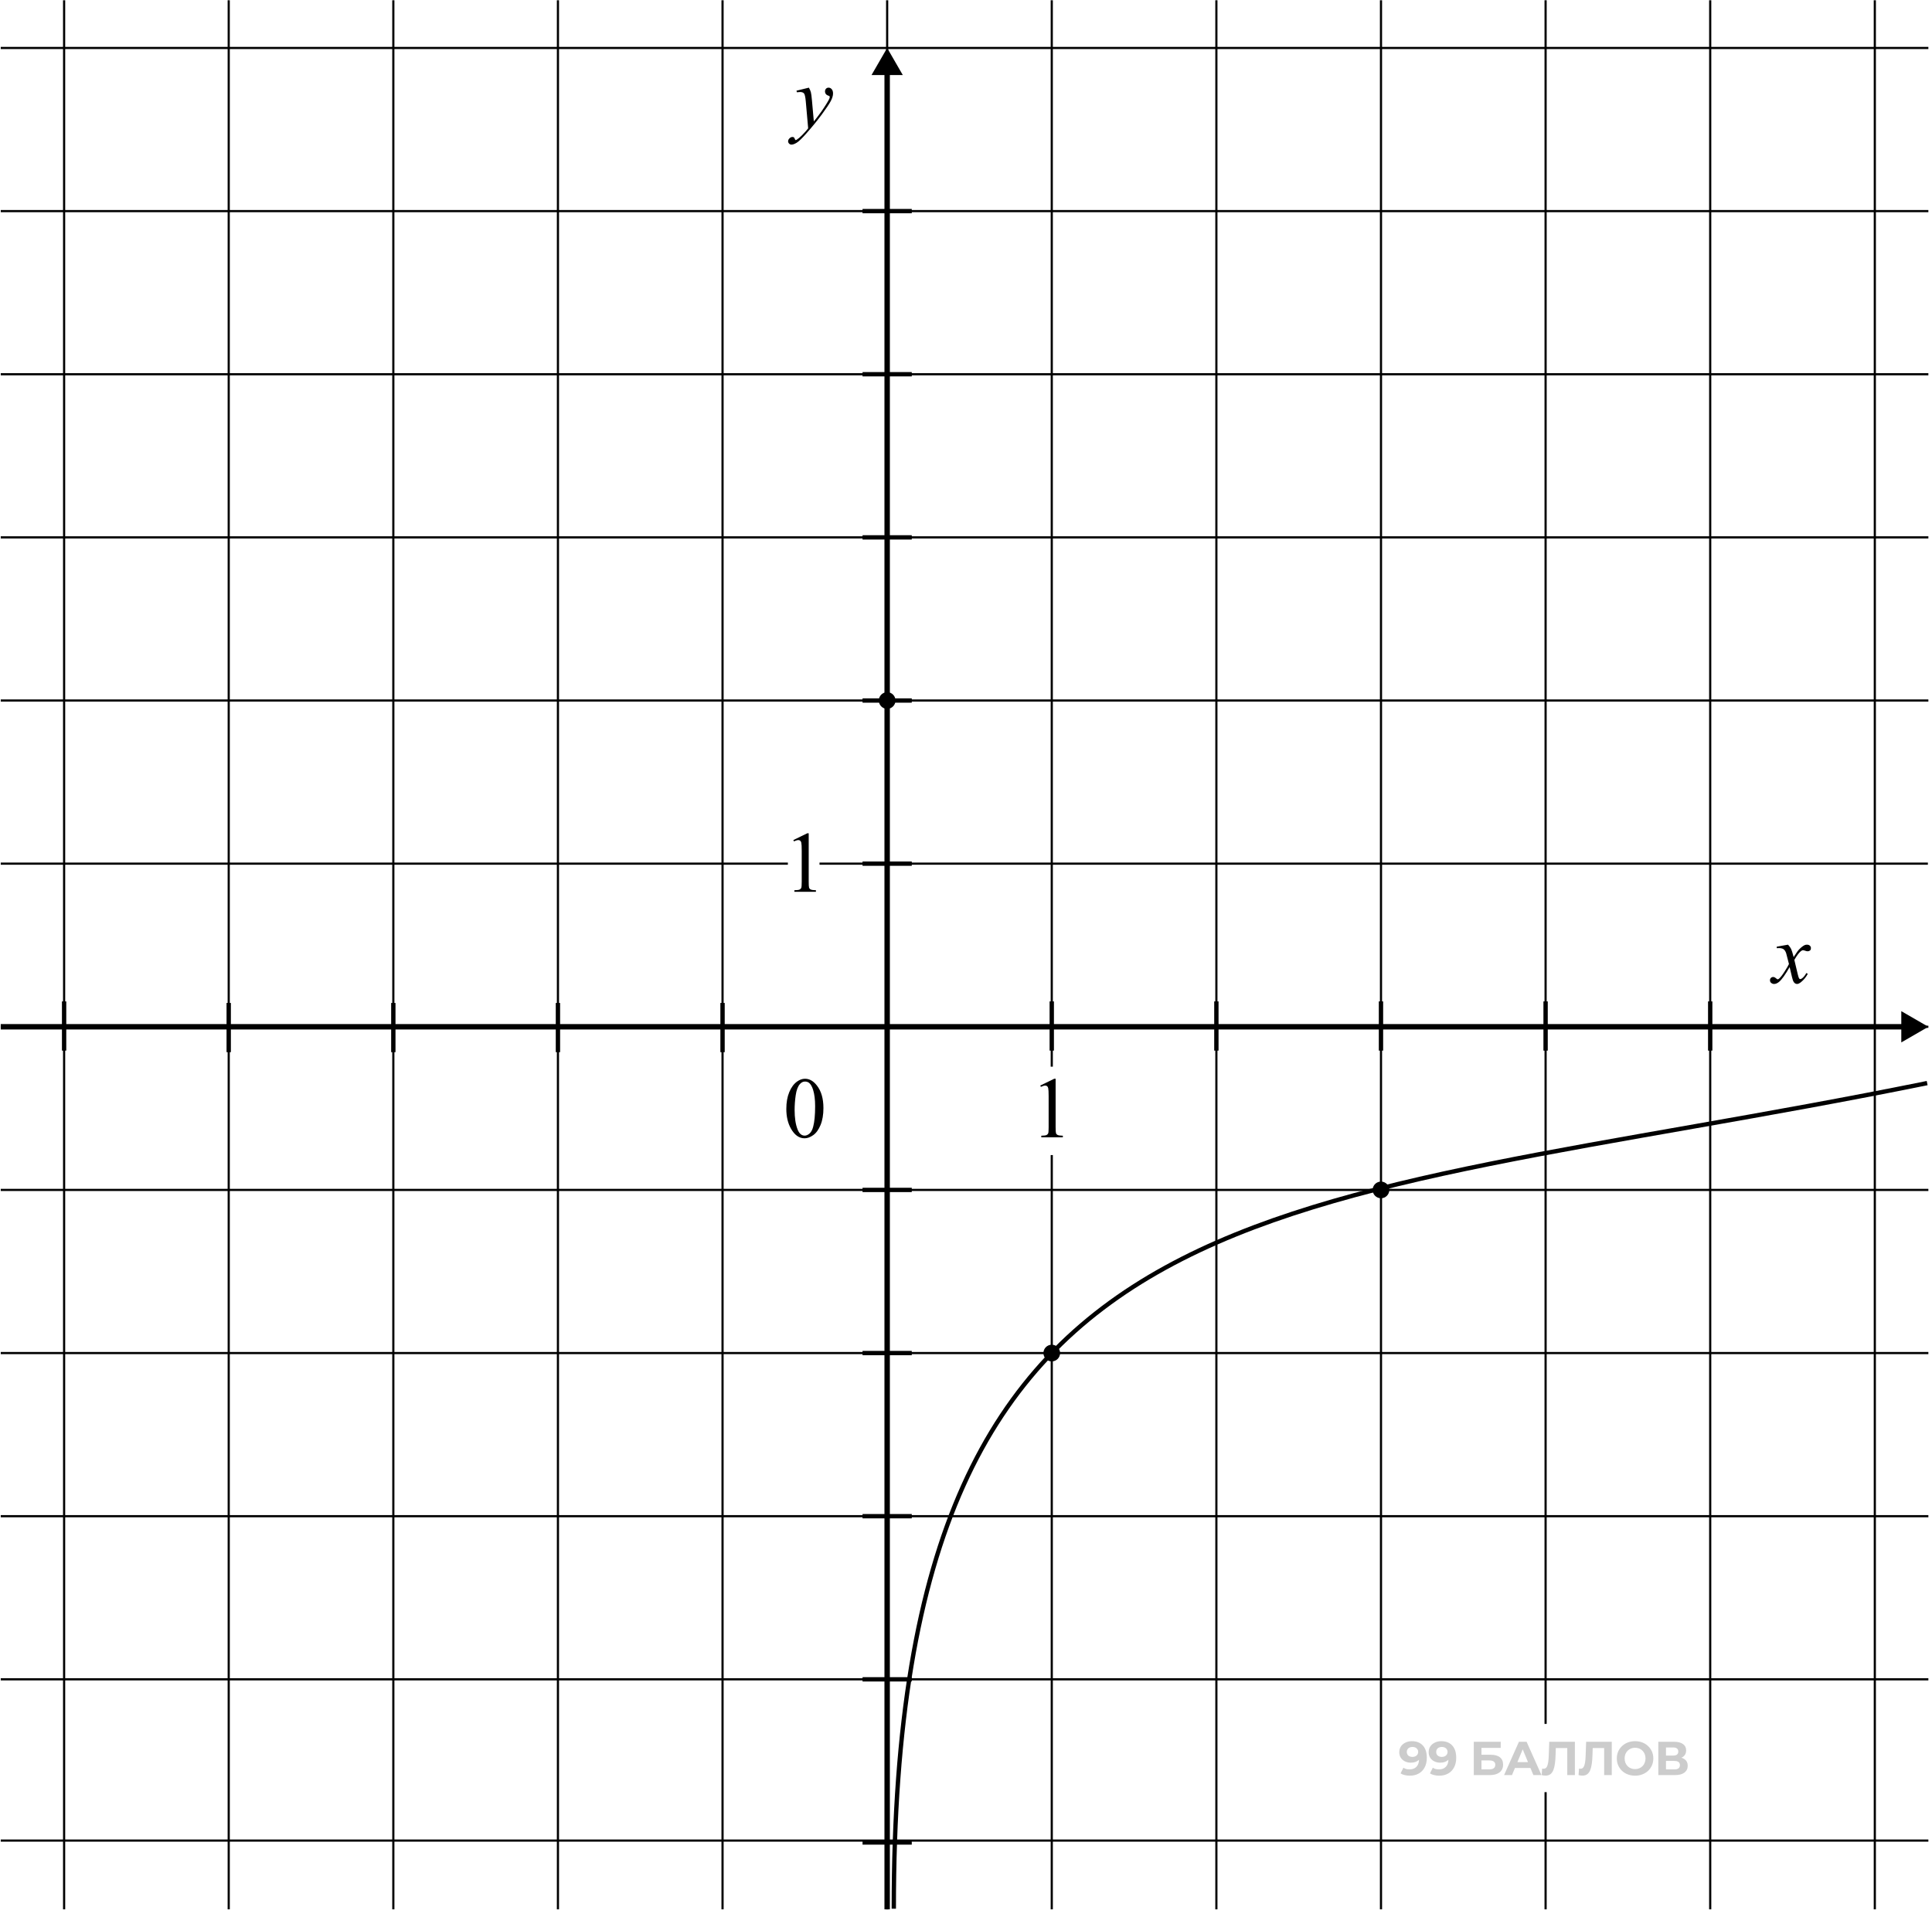 <svg width="446" height="441" viewBox="0 0 446 441" fill="none" xmlns="http://www.w3.org/2000/svg">
<path d="M206.331 440.705C206.331 269.596 293.906 280.726 444.882 250.078" stroke="black"/>
<path d="M325.936 402.025C326.647 402.025 327.259 402.172 327.773 402.465C328.286 402.759 328.682 403.188 328.961 403.753C329.24 404.31 329.379 405.007 329.379 405.843C329.379 406.731 329.211 407.482 328.873 408.098C328.543 408.715 328.085 409.184 327.498 409.507C326.911 409.83 326.229 409.991 325.451 409.991C325.048 409.991 324.659 409.947 324.285 409.859C323.911 409.771 323.588 409.639 323.317 409.463L323.977 408.154C324.19 408.3 324.417 408.403 324.659 408.462C324.901 408.513 325.154 408.539 325.418 408.539C326.079 408.539 326.603 408.337 326.992 407.933C327.388 407.53 327.586 406.932 327.586 406.14C327.586 406.008 327.582 405.861 327.575 405.7C327.568 405.539 327.549 405.377 327.52 405.216L328.004 405.678C327.879 405.964 327.703 406.206 327.476 406.404C327.248 406.595 326.984 406.742 326.684 406.844C326.383 406.94 326.046 406.987 325.671 406.987C325.18 406.987 324.733 406.888 324.329 406.69C323.933 406.492 323.614 406.213 323.372 405.854C323.137 405.495 323.02 405.073 323.02 404.589C323.02 404.061 323.148 403.606 323.405 403.224C323.669 402.843 324.021 402.55 324.461 402.344C324.909 402.131 325.4 402.025 325.936 402.025ZM326.046 403.356C325.789 403.356 325.565 403.404 325.374 403.499C325.184 403.587 325.033 403.719 324.923 403.896C324.813 404.064 324.758 404.266 324.758 404.501C324.758 404.853 324.876 405.135 325.11 405.348C325.352 405.553 325.671 405.656 326.068 405.656C326.324 405.656 326.552 405.608 326.75 405.513C326.955 405.41 327.113 405.271 327.223 405.095C327.333 404.919 327.388 404.721 327.388 404.501C327.388 404.281 327.333 404.086 327.223 403.918C327.12 403.741 326.97 403.606 326.772 403.51C326.574 403.408 326.332 403.356 326.046 403.356ZM332.721 402.025C333.432 402.025 334.045 402.172 334.558 402.465C335.072 402.759 335.468 403.188 335.747 403.753C336.025 404.31 336.165 405.007 336.165 405.843C336.165 406.731 335.996 407.482 335.659 408.098C335.329 408.715 334.87 409.184 334.283 409.507C333.697 409.83 333.014 409.991 332.237 409.991C331.833 409.991 331.445 409.947 331.071 409.859C330.697 409.771 330.374 409.639 330.102 409.463L330.763 408.154C330.975 408.3 331.203 408.403 331.445 408.462C331.687 408.513 331.94 408.539 332.204 408.539C332.864 408.539 333.388 408.337 333.777 407.933C334.173 407.53 334.371 406.932 334.371 406.14C334.371 406.008 334.368 405.861 334.36 405.7C334.353 405.539 334.335 405.377 334.305 405.216L334.789 405.678C334.665 405.964 334.489 406.206 334.261 406.404C334.034 406.595 333.77 406.742 333.469 406.844C333.168 406.94 332.831 406.987 332.457 406.987C331.965 406.987 331.518 406.888 331.115 406.69C330.719 406.492 330.399 406.213 330.157 405.854C329.923 405.495 329.805 405.073 329.805 404.589C329.805 404.061 329.934 403.606 330.19 403.224C330.454 402.843 330.807 402.55 331.247 402.344C331.694 402.131 332.186 402.025 332.721 402.025ZM332.831 403.356C332.574 403.356 332.351 403.404 332.16 403.499C331.969 403.587 331.819 403.719 331.709 403.896C331.599 404.064 331.544 404.266 331.544 404.501C331.544 404.853 331.661 405.135 331.896 405.348C332.138 405.553 332.457 405.656 332.853 405.656C333.11 405.656 333.337 405.608 333.535 405.513C333.741 405.41 333.898 405.271 334.008 405.095C334.118 404.919 334.173 404.721 334.173 404.501C334.173 404.281 334.118 404.086 334.008 403.918C333.906 403.741 333.755 403.606 333.557 403.51C333.359 403.408 333.117 403.356 332.831 403.356ZM340.224 409.859V402.157H346.44V403.576H341.995V405.161H344.13C345.061 405.161 345.769 405.355 346.253 405.744C346.745 406.133 346.99 406.698 346.99 407.438C346.99 408.201 346.719 408.795 346.176 409.221C345.633 409.646 344.867 409.859 343.877 409.859H340.224ZM341.995 408.539H343.778C344.232 408.539 344.581 408.451 344.823 408.275C345.065 408.091 345.186 407.827 345.186 407.482C345.186 406.808 344.716 406.47 343.778 406.47H341.995V408.539ZM347.215 409.859L350.647 402.157H352.408L355.851 409.859H353.981L351.164 403.059H351.869L349.041 409.859H347.215ZM348.931 408.209L349.404 406.855H353.365L353.849 408.209H348.931ZM356.773 409.98C356.641 409.98 356.501 409.969 356.355 409.947C356.215 409.925 356.061 409.896 355.893 409.859L356.003 408.352C356.105 408.381 356.212 408.396 356.322 408.396C356.622 408.396 356.857 408.275 357.026 408.032C357.195 407.783 357.316 407.427 357.389 406.965C357.462 406.503 357.51 405.942 357.532 405.282L357.642 402.157H363.561V409.859H361.801V403.202L362.208 403.609H358.808L359.171 403.18L359.105 405.216C359.083 405.971 359.032 406.642 358.951 407.229C358.871 407.816 358.746 408.315 358.577 408.726C358.408 409.136 358.177 409.448 357.884 409.661C357.591 409.874 357.22 409.98 356.773 409.98ZM365.288 409.98C365.156 409.98 365.017 409.969 364.87 409.947C364.731 409.925 364.577 409.896 364.408 409.859L364.518 408.352C364.621 408.381 364.727 408.396 364.837 408.396C365.138 408.396 365.372 408.275 365.541 408.032C365.71 407.783 365.831 407.427 365.904 406.965C365.978 406.503 366.025 405.942 366.047 405.282L366.157 402.157H372.077V409.859H370.316V403.202L370.723 403.609H367.324L367.687 403.18L367.621 405.216C367.599 405.971 367.547 406.642 367.467 407.229C367.386 407.816 367.261 408.315 367.092 408.726C366.924 409.136 366.693 409.448 366.399 409.661C366.106 409.874 365.736 409.98 365.288 409.98ZM377.466 409.991C376.857 409.991 376.292 409.892 375.772 409.694C375.258 409.496 374.811 409.217 374.429 408.858C374.055 408.498 373.762 408.076 373.549 407.592C373.344 407.108 373.241 406.58 373.241 406.008C373.241 405.436 373.344 404.908 373.549 404.424C373.762 403.94 374.059 403.518 374.44 403.158C374.822 402.799 375.269 402.52 375.783 402.322C376.296 402.124 376.853 402.025 377.455 402.025C378.064 402.025 378.621 402.124 379.127 402.322C379.641 402.52 380.085 402.799 380.459 403.158C380.84 403.518 381.137 403.94 381.35 404.424C381.563 404.9 381.669 405.429 381.669 406.008C381.669 406.58 381.563 407.112 381.35 407.603C381.137 408.087 380.84 408.509 380.459 408.869C380.085 409.221 379.641 409.496 379.127 409.694C378.621 409.892 378.067 409.991 377.466 409.991ZM377.455 408.473C377.8 408.473 378.115 408.414 378.401 408.297C378.695 408.179 378.951 408.01 379.171 407.79C379.391 407.57 379.56 407.31 379.677 407.009C379.802 406.709 379.864 406.375 379.864 406.008C379.864 405.641 379.802 405.308 379.677 405.007C379.56 404.706 379.391 404.446 379.171 404.226C378.959 404.006 378.706 403.837 378.412 403.719C378.119 403.602 377.8 403.543 377.455 403.543C377.11 403.543 376.791 403.602 376.498 403.719C376.212 403.837 375.959 404.006 375.739 404.226C375.519 404.446 375.346 404.706 375.221 405.007C375.104 405.308 375.045 405.641 375.045 406.008C375.045 406.367 375.104 406.701 375.221 407.009C375.346 407.31 375.515 407.57 375.728 407.79C375.948 408.01 376.204 408.179 376.498 408.297C376.791 408.414 377.11 408.473 377.455 408.473ZM382.822 409.859V402.157H386.409C387.304 402.157 388 402.33 388.499 402.674C388.998 403.019 389.247 403.51 389.247 404.149C389.247 404.779 389.013 405.271 388.543 405.623C388.074 405.968 387.45 406.14 386.673 406.14L386.882 405.678C387.747 405.678 388.419 405.85 388.895 406.195C389.372 406.54 389.61 407.039 389.61 407.691C389.61 408.366 389.354 408.898 388.84 409.287C388.334 409.668 387.593 409.859 386.618 409.859H382.822ZM384.593 408.539H386.552C386.963 408.539 387.274 408.458 387.487 408.297C387.7 408.135 387.806 407.886 387.806 407.548C387.806 407.226 387.7 406.987 387.487 406.833C387.274 406.672 386.963 406.591 386.552 406.591H384.593V408.539ZM384.593 405.348H386.255C386.643 405.348 386.937 405.271 387.135 405.117C387.333 404.955 387.432 404.721 387.432 404.413C387.432 404.105 387.333 403.874 387.135 403.719C386.937 403.558 386.643 403.477 386.255 403.477H384.593V405.348Z" fill="black" fill-opacity="0.2"/>
<path d="M14.8 0.064L14.8 440.849" stroke="black" stroke-width="0.5"/>
<path d="M445.162 11.076L0.172 11.076" stroke="black" stroke-width="0.5"/>
<path d="M52.8 0.064L52.8 440.849" stroke="black" stroke-width="0.5"/>
<path d="M445.162 48.743L0.172 48.743" stroke="black" stroke-width="0.5"/>
<path d="M90.8 0.064L90.8 440.849" stroke="black" stroke-width="0.5"/>
<path d="M445.162 86.409L0.172 86.409" stroke="black" stroke-width="0.5"/>
<path d="M128.8 0.064L128.8 440.849" stroke="black" stroke-width="0.5"/>
<path d="M445.162 124.076L0.172 124.076" stroke="black" stroke-width="0.5"/>
<path d="M166.799 0.064L166.799 440.849" stroke="black" stroke-width="0.5"/>
<path d="M445.162 161.743L0.172 161.743" stroke="black" stroke-width="0.5"/>
<path d="M242.799 0.064L242.799 246.292M242.799 440.849L242.799 266.691" stroke="black" stroke-width="0.5"/>
<path d="M204.799 0.064L204.799 440.849" stroke="black" stroke-width="0.5"/>
<path d="M445.048 199.41L189.184 199.41M0.172 199.41L181.878 199.41" stroke="black" stroke-width="0.5"/>
<path d="M280.8 0.064L280.8 440.849" stroke="black" stroke-width="0.5"/>
<path d="M445.162 237.077L0.172 237.077" stroke="black" stroke-width="0.5"/>
<path d="M318.8 0.064L318.8 440.849" stroke="black" stroke-width="0.5"/>
<path d="M445.162 274.744L0.172 274.744" stroke="black" stroke-width="0.5"/>
<path d="M356.8 0.064L356.8 398.04M356.8 440.849L356.8 413.79" stroke="black" stroke-width="0.5"/>
<path d="M445.162 312.411L0.172 312.411" stroke="black" stroke-width="0.5"/>
<path d="M394.8 0.064L394.8 440.849" stroke="black" stroke-width="0.5"/>
<path d="M445.162 350.078L0.172 350.078" stroke="black" stroke-width="0.5"/>
<path d="M432.8 0.064L432.8 440.849" stroke="black" stroke-width="0.5"/>
<path d="M445.162 387.744L0.172 387.744" stroke="black" stroke-width="0.5"/>
<path d="M445.162 424.973L0.172 424.973" stroke="black" stroke-width="0.5"/>
<path d="M181.522 256.047C181.522 254.536 181.75 253.238 182.206 252.15C182.661 251.057 183.267 250.243 184.022 249.709C184.608 249.286 185.214 249.074 185.839 249.074C186.854 249.074 187.766 249.592 188.573 250.627C189.582 251.91 190.087 253.648 190.087 255.842C190.087 257.378 189.865 258.684 189.422 259.758C188.98 260.832 188.413 261.613 187.723 262.102C187.04 262.583 186.379 262.824 185.741 262.824C184.478 262.824 183.426 262.079 182.587 260.588C181.877 259.331 181.522 257.818 181.522 256.047ZM183.436 256.291C183.436 258.114 183.661 259.602 184.11 260.754C184.481 261.724 185.034 262.209 185.77 262.209C186.122 262.209 186.486 262.053 186.864 261.74C187.241 261.421 187.528 260.891 187.723 260.148C188.023 259.029 188.172 257.45 188.172 255.412C188.172 253.902 188.016 252.642 187.704 251.633C187.469 250.884 187.167 250.354 186.796 250.041C186.529 249.826 186.206 249.719 185.829 249.719C185.386 249.719 184.992 249.917 184.647 250.314C184.178 250.855 183.859 251.704 183.69 252.863C183.521 254.022 183.436 255.165 183.436 256.291Z" fill="black"/>
<path d="M240.143 250.646L243.366 249.074H243.688V260.256C243.688 260.998 243.717 261.46 243.776 261.643C243.841 261.825 243.971 261.965 244.167 262.062C244.362 262.16 244.759 262.215 245.358 262.229V262.59H240.378V262.229C241.003 262.215 241.406 262.163 241.589 262.072C241.771 261.975 241.898 261.848 241.969 261.691C242.041 261.529 242.077 261.05 242.077 260.256V253.107C242.077 252.144 242.044 251.525 241.979 251.252C241.934 251.044 241.849 250.891 241.725 250.793C241.608 250.695 241.465 250.646 241.296 250.646C241.055 250.646 240.719 250.747 240.29 250.949L240.143 250.646Z" fill="black"/>
<path d="M183.143 193.967L186.366 192.394H186.688V203.576C186.688 204.318 186.717 204.78 186.776 204.963C186.841 205.145 186.971 205.285 187.167 205.383C187.362 205.48 187.759 205.536 188.358 205.549V205.91H183.378V205.549C184.003 205.536 184.406 205.484 184.589 205.392C184.771 205.295 184.898 205.168 184.969 205.012C185.041 204.849 185.077 204.37 185.077 203.576V196.428C185.077 195.464 185.044 194.846 184.979 194.572C184.934 194.364 184.849 194.211 184.725 194.113C184.608 194.016 184.465 193.967 184.296 193.967C184.055 193.967 183.719 194.068 183.29 194.269L183.143 193.967Z" fill="black"/>
<path d="M204.799 11.076L201.191 17.326L208.408 17.326L204.799 11.076ZM204.174 16.701L204.174 440.849L205.424 440.849L205.424 16.701L204.174 16.701Z" fill="black"/>
<path d="M186.73 20.238C186.951 20.616 187.104 20.97 187.189 21.302C187.273 21.628 187.358 22.272 187.443 23.236L187.872 28.041C188.263 27.572 188.829 26.83 189.572 25.814C189.93 25.319 190.372 24.645 190.9 23.793C191.219 23.272 191.414 22.907 191.486 22.699C191.525 22.595 191.544 22.487 191.544 22.377C191.544 22.305 191.522 22.246 191.476 22.201C191.43 22.155 191.31 22.103 191.115 22.045C190.926 21.98 190.766 21.866 190.636 21.703C190.512 21.534 190.451 21.341 190.451 21.127C190.451 20.86 190.529 20.645 190.685 20.482C190.841 20.319 191.036 20.238 191.271 20.238C191.557 20.238 191.801 20.358 192.003 20.599C192.205 20.834 192.306 21.159 192.306 21.576C192.306 22.09 192.13 22.679 191.779 23.343C191.427 24.001 190.75 25.013 189.747 26.381C188.745 27.748 187.531 29.239 186.105 30.853C185.122 31.966 184.393 32.666 183.917 32.953C183.442 33.246 183.035 33.392 182.697 33.392C182.495 33.392 182.319 33.314 182.169 33.158C182.013 33.008 181.935 32.832 181.935 32.63C181.935 32.377 182.042 32.145 182.257 31.937C182.466 31.729 182.693 31.625 182.941 31.625C183.071 31.625 183.178 31.654 183.263 31.712C183.315 31.745 183.374 31.836 183.439 31.986C183.497 32.142 183.553 32.246 183.605 32.298C183.637 32.331 183.676 32.347 183.722 32.347C183.761 32.347 183.829 32.315 183.927 32.25C184.285 32.028 184.702 31.677 185.177 31.195C185.802 30.557 186.264 30.036 186.564 29.632L186.017 23.441C185.926 22.419 185.789 21.797 185.607 21.576C185.425 21.355 185.119 21.244 184.689 21.244C184.552 21.244 184.308 21.263 183.956 21.302L183.869 20.941L186.73 20.238Z" fill="black"/>
<path d="M412.767 218.119C413.086 218.457 413.326 218.796 413.489 219.134C413.606 219.369 413.799 219.984 414.065 220.98L414.925 219.691C415.153 219.378 415.429 219.082 415.755 218.802C416.08 218.516 416.367 218.32 416.614 218.216C416.771 218.151 416.943 218.119 417.132 218.119C417.412 218.119 417.633 218.194 417.796 218.343C417.965 218.493 418.05 218.675 418.05 218.89C418.05 219.138 418.001 219.307 417.903 219.398C417.721 219.561 417.513 219.642 417.278 219.642C417.142 219.642 416.995 219.613 416.839 219.554C416.533 219.45 416.328 219.398 416.224 219.398C416.067 219.398 415.882 219.489 415.667 219.671C415.263 220.01 414.782 220.664 414.222 221.634L415.022 224.994C415.146 225.508 415.25 225.817 415.335 225.921C415.42 226.019 415.504 226.068 415.589 226.068C415.726 226.068 415.885 225.993 416.067 225.843C416.425 225.544 416.731 225.153 416.985 224.671L417.327 224.847C416.917 225.615 416.396 226.253 415.765 226.761C415.407 227.048 415.104 227.191 414.856 227.191C414.492 227.191 414.202 226.986 413.987 226.576C413.851 226.322 413.567 225.228 413.138 223.294C412.122 225.059 411.308 226.195 410.696 226.703C410.299 227.028 409.915 227.191 409.544 227.191C409.284 227.191 409.046 227.097 408.831 226.908C408.675 226.764 408.597 226.572 408.597 226.332C408.597 226.117 408.668 225.938 408.812 225.794C408.955 225.651 409.131 225.58 409.339 225.58C409.547 225.58 409.769 225.684 410.003 225.892C410.172 226.042 410.302 226.117 410.394 226.117C410.472 226.117 410.573 226.065 410.696 225.96C411.002 225.713 411.419 225.179 411.946 224.359C412.474 223.539 412.819 222.946 412.981 222.582C412.578 221 412.36 220.163 412.327 220.072C412.177 219.649 411.982 219.349 411.741 219.173C411.5 218.998 411.146 218.91 410.677 218.91C410.527 218.91 410.354 218.916 410.159 218.929V218.578L412.767 218.119Z" fill="black"/>
<path d="M199.118 48.743H210.481" stroke="black"/>
<path d="M199.118 86.409H210.481" stroke="black"/>
<path d="M199.118 124.077H210.481" stroke="black"/>
<path d="M199.118 161.744H210.481" stroke="black"/>
<path d="M199.118 199.411H210.481" stroke="black"/>
<path d="M445.162 237.077L438.912 233.468V240.685L445.162 237.077ZM439.537 236.452L0.172 236.452V237.702L439.537 237.702V236.452Z" fill="black"/>
<path d="M242.799 242.579L242.799 231.216" stroke="black"/>
<path d="M280.799 242.579L280.799 231.216" stroke="black"/>
<path d="M318.799 242.579L318.799 231.216" stroke="black"/>
<path d="M356.799 242.579L356.799 231.216" stroke="black"/>
<path d="M394.799 242.579L394.799 231.216" stroke="black"/>
<path d="M166.799 242.938L166.799 231.575" stroke="black"/>
<path d="M128.799 242.938L128.799 231.575" stroke="black"/>
<path d="M90.799 242.938L90.799 231.575" stroke="black"/>
<path d="M52.799 242.938L52.799 231.575" stroke="black"/>
<path d="M14.799 242.579L14.799 231.216" stroke="black"/>
<path d="M199.118 274.745H210.481" stroke="black"/>
<path d="M199.118 312.411H210.481" stroke="black"/>
<path d="M199.118 350.078H210.481" stroke="black"/>
<path d="M199.118 387.745H210.481" stroke="black"/>
<path d="M199.118 425.413H210.481" stroke="black"/>
<circle cx="204.799" cy="161.744" r="1.925" fill="black"/>
<circle cx="318.799" cy="274.744" r="1.925" fill="black"/>
<circle cx="242.799" cy="312.411" r="1.925" fill="black"/>
</svg>
